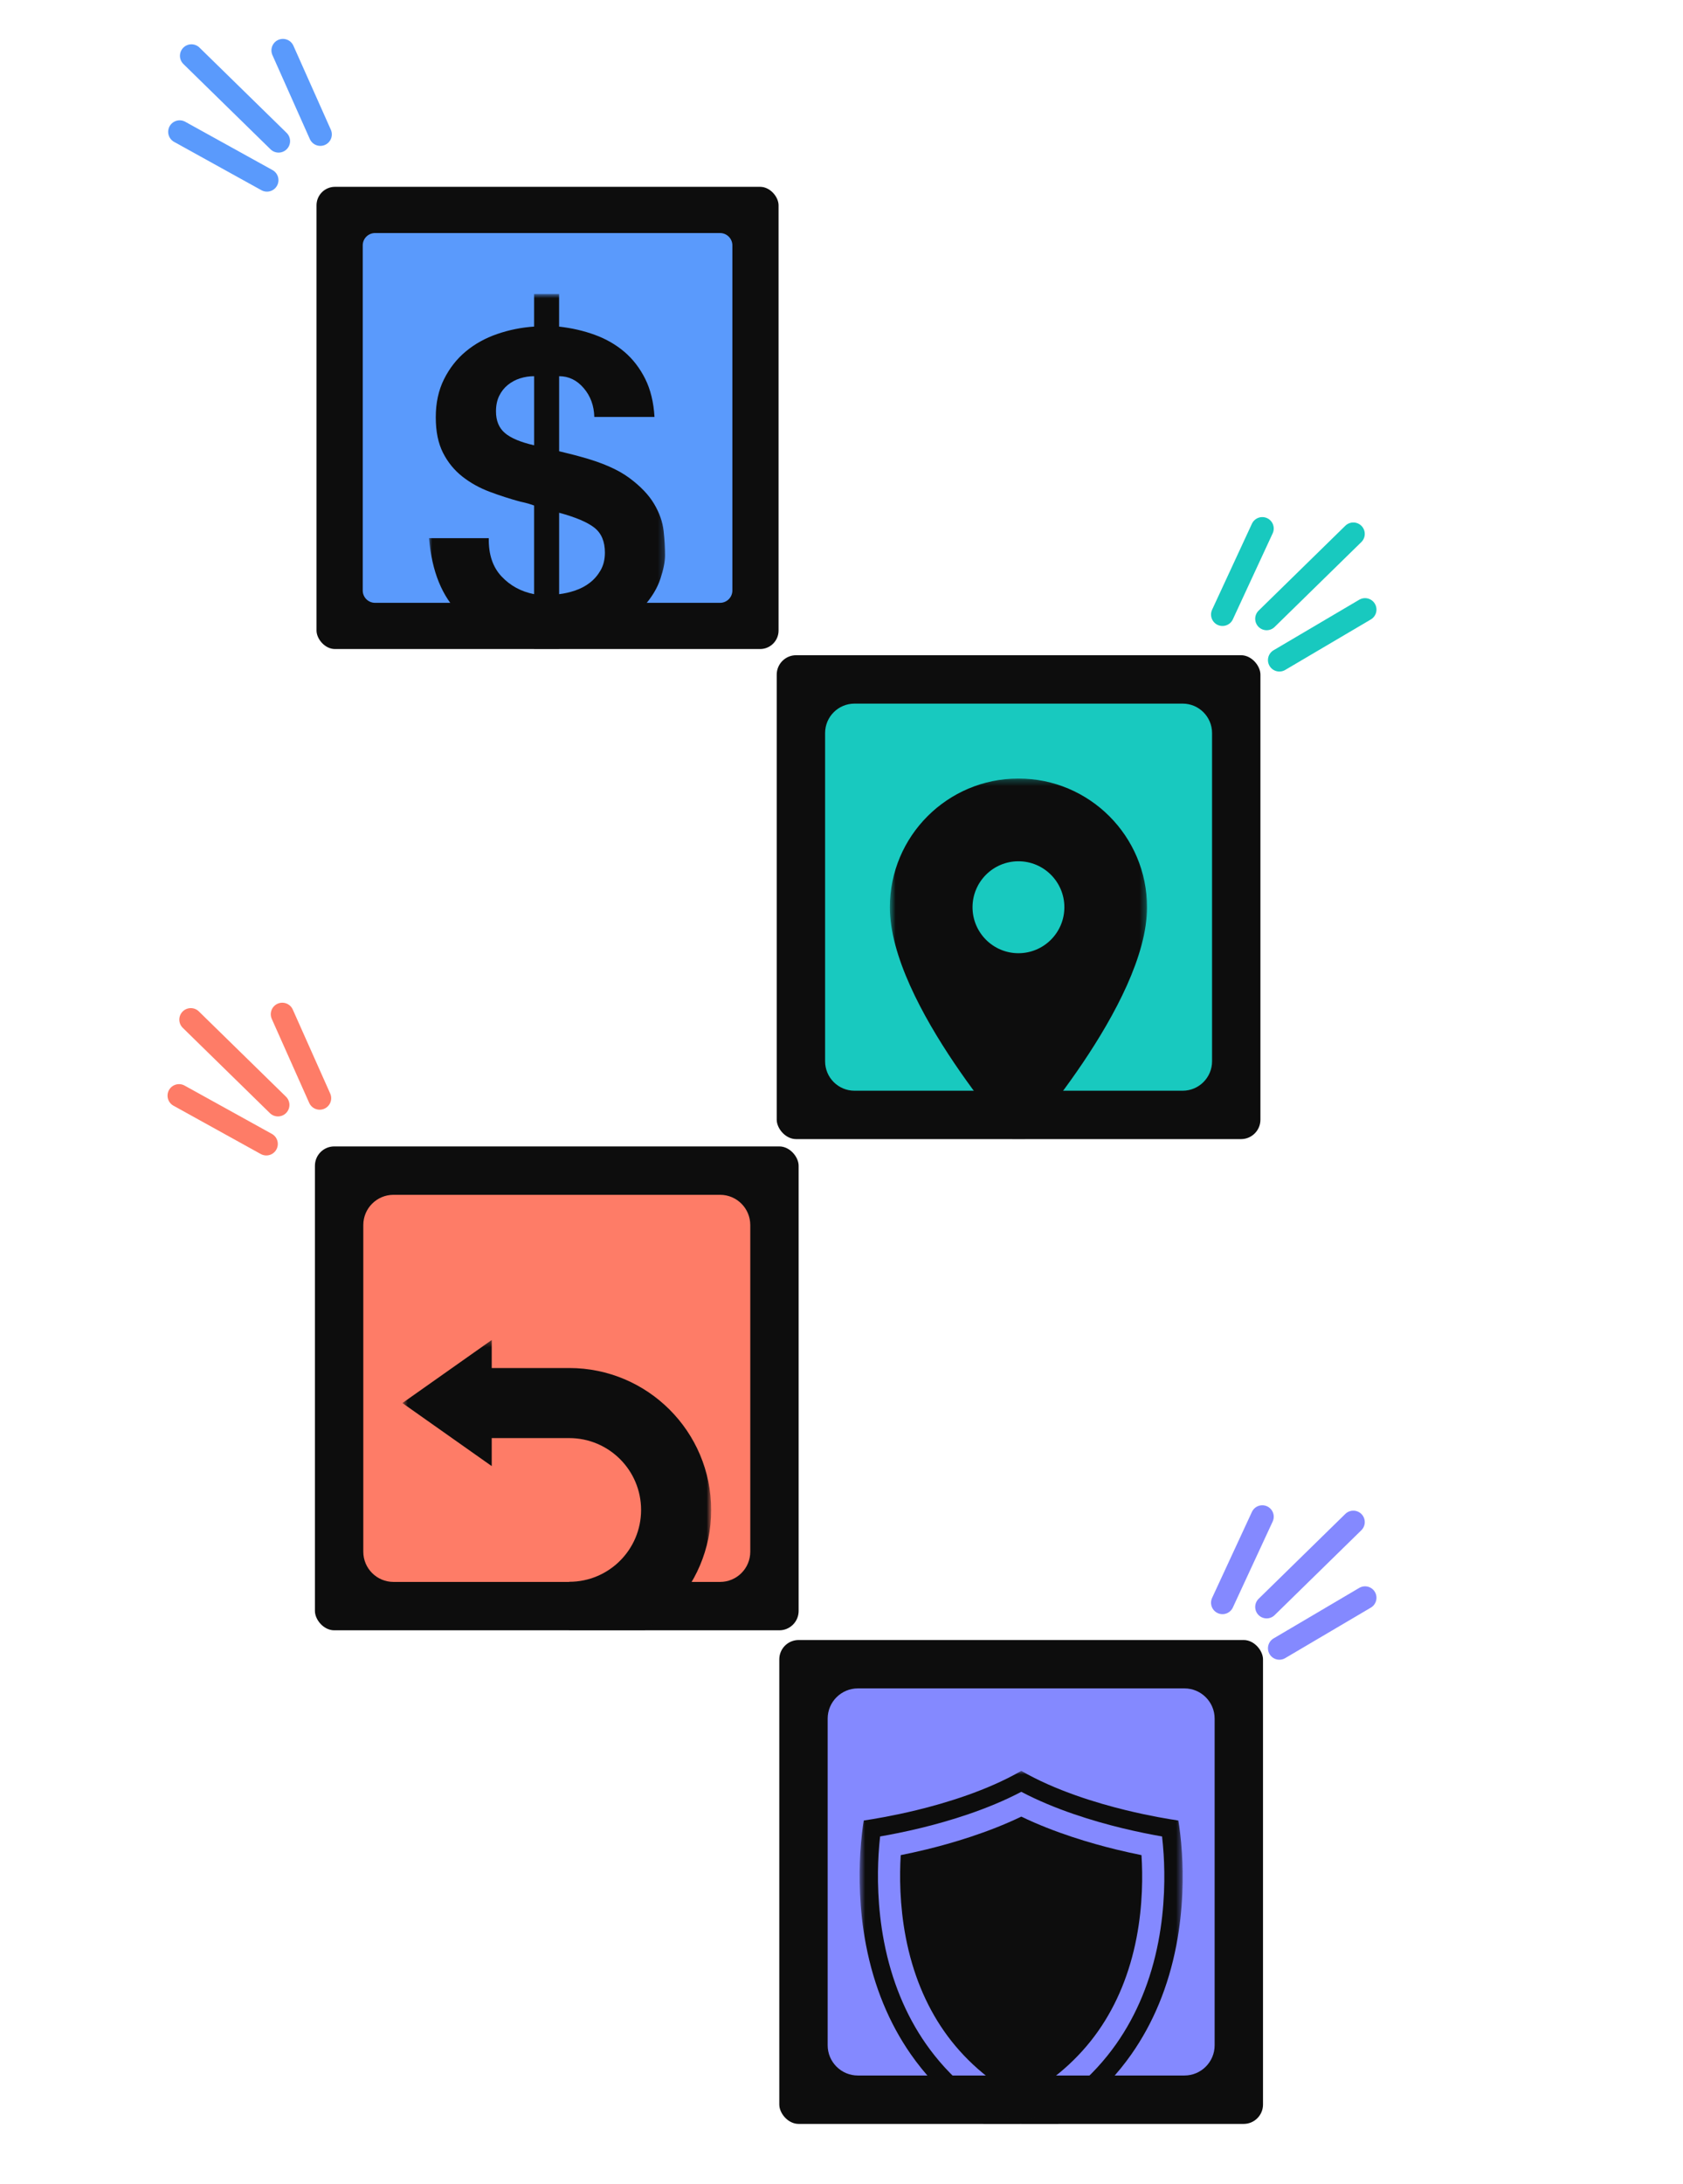 <svg width="276" height="358" viewBox="0 0 276 358" fill="none" xmlns="http://www.w3.org/2000/svg">
<path d="M52.428 180.031L46.29 166.262" stroke="#FE7C67" stroke-width="3.77" stroke-linecap="round"/>
<path d="M43.674 187.531L29.359 179.61" stroke="#FE7C67" stroke-width="3.77" stroke-linecap="round"/>
<path d="M45.58 181.131L31.29 167.148" stroke="#FE7C67" stroke-width="3.77" stroke-linecap="round"/>
<g filter="url(#filter0_d_11395_76)">
<g clip-path="url(#clip0_11395_76)">
<path d="M135.526 176.625H40.336V271.815H135.526V176.625Z" fill="white"/>
<path d="M135.526 176.625H40.336V271.815H135.526V176.625Z" fill="#0D0D0D"/>
<path d="M56.203 197.444C56.203 194.709 58.42 192.492 61.154 192.492H114.712C117.447 192.492 119.663 194.709 119.663 197.444V251.001C119.663 253.736 117.447 255.952 114.712 255.952H61.154C58.42 255.952 56.203 253.736 56.203 251.001V197.444Z" fill="#FE7C67"/>
<mask id="mask0_11395_76" style="mask-type:luminance" maskUnits="userSpaceOnUse" x="62" y="216" width="52" height="48">
<path d="M62.613 216.293H113.222V263.882H62.613V216.293Z" fill="white"/>
</mask>
<g mask="url(#mask0_11395_76)">
<path d="M89.969 220.887C89.857 220.886 77.263 220.887 77.263 220.887V216.293L62.613 226.629L77.263 236.965V232.371C77.263 232.371 89.884 232.37 89.969 232.373C96.484 232.371 101.757 237.645 101.757 244.151C101.757 250.656 96.484 255.93 89.978 255.93C89.969 255.929 89.969 267.45 89.969 267.45C102.827 267.45 113.251 257.026 113.251 244.168C113.251 231.31 102.827 220.887 89.969 220.887Z" fill="#0D0D0D"/>
</g>
</g>
</g>
<g filter="url(#filter1_d_11395_76)">
<g clip-path="url(#clip1_11395_76)">
<path d="M41.545 110.01L41.545 20.266L131.289 20.266L131.289 110.01L41.545 110.01Z" fill="#0D0D0D" stroke="white" stroke-width="1.184"/>
<path d="M56.109 36.849C56.109 35.733 57.014 34.828 58.13 34.828L114.707 34.828C115.823 34.828 116.728 35.733 116.728 36.849L116.728 93.426C116.728 94.542 115.823 95.447 114.707 95.447L58.13 95.447C57.014 95.447 56.109 94.542 56.109 93.426L56.109 36.849Z" fill="#5A9AFC"/>
<mask id="mask1_11395_76" style="mask-type:luminance" maskUnits="userSpaceOnUse" x="66" y="44" width="40" height="60">
<path d="M66.886 44.844L105.783 44.844L105.783 103.024L66.886 103.024L66.886 44.844Z" fill="white"/>
</mask>
<g mask="url(#mask1_11395_76)">
<path d="M78.861 91.108C80.298 92.637 82.081 93.611 84.214 94.026L84.214 79.498C83.979 79.406 83.669 79.302 83.275 79.183C82.881 79.068 82.451 78.965 81.99 78.873C80.274 78.411 78.582 77.862 76.915 77.237C75.247 76.612 73.751 75.776 72.429 74.734C71.108 73.691 70.053 72.394 69.269 70.841C68.481 69.289 68.087 67.354 68.087 65.034C68.087 62.67 68.54 60.584 69.444 58.781C70.347 56.974 71.537 55.454 73.022 54.228C74.503 52.998 76.218 52.047 78.165 51.378C80.111 50.705 82.129 50.303 84.214 50.16L84.214 44.815L88.314 44.815L88.314 50.168C90.4 50.399 92.358 50.853 94.188 51.522C96.019 52.194 97.632 53.121 99.02 54.303C100.409 55.486 101.544 56.958 102.427 58.717C103.307 60.481 103.816 62.566 103.956 64.974L94.085 64.974C94.037 63.12 93.46 61.543 92.346 60.246C91.235 58.948 89.89 58.296 88.318 58.296L88.318 70.599C88.875 70.737 89.44 70.877 90.021 71.016C90.602 71.156 91.215 71.319 91.864 71.502C95.295 72.429 97.934 73.579 99.788 74.944C101.639 76.31 103.009 77.738 103.888 79.219C104.768 80.7 105.289 82.184 105.452 83.669C105.615 85.154 105.695 86.471 105.695 87.629C105.695 88.653 105.44 89.934 104.931 91.486C104.422 93.042 103.506 94.555 102.185 96.039C100.863 97.524 99.092 98.846 96.867 100.003C94.642 101.162 91.793 101.854 88.318 102.089L88.318 107.996L84.218 107.996L84.218 102.089C79.028 101.719 74.973 100.119 72.055 97.293C69.134 94.467 67.442 90.32 66.98 84.851L76.783 84.851C76.731 87.494 77.428 89.575 78.861 91.108ZM81.922 58.646C81.181 58.877 80.509 59.239 79.908 59.721C79.307 60.21 78.833 60.811 78.483 61.527C78.136 62.248 77.961 63.092 77.961 64.063C77.961 65.595 78.447 66.774 79.422 67.609C80.393 68.441 81.993 69.114 84.218 69.623L84.218 58.296C83.426 58.296 82.662 58.411 81.922 58.646ZM90.925 93.436C91.828 93.134 92.641 92.704 93.357 92.151C94.073 91.597 94.666 90.909 95.127 90.097C95.589 89.289 95.824 88.326 95.824 87.211C95.824 85.404 95.255 84.051 94.121 83.148C92.987 82.244 91.052 81.421 88.318 80.68L88.318 94.026C89.15 93.934 90.021 93.739 90.925 93.436Z" fill="#0D0D0D"/>
</g>
</g>
</g>
<path d="M52.533 22.031L46.396 8.262" stroke="#5A9AFC" stroke-width="3.77" stroke-linecap="round"/>
<path d="M43.779 29.531L29.464 21.61" stroke="#5A9AFC" stroke-width="3.77" stroke-linecap="round"/>
<path d="M45.685 23.131L31.395 9.148" stroke="#5A9AFC" stroke-width="3.77" stroke-linecap="round"/>
<g filter="url(#filter2_d_11395_76)">
<g clip-path="url(#clip2_11395_76)">
<path d="M211.257 96.103H116.066V191.294H211.257V96.103Z" fill="white"/>
<path d="M211.257 96.103H116.066V191.294H211.257V96.103Z" fill="#0D0D0D"/>
<path d="M131.934 116.797C131.934 114.13 134.095 111.969 136.762 111.969H190.566C193.232 111.969 195.394 114.13 195.394 116.797V170.601C195.394 173.268 193.232 175.429 190.566 175.429H136.762C134.095 175.429 131.934 173.268 131.934 170.601V116.797Z" fill="#18C9BF"/>
<mask id="mask2_11395_76" style="mask-type:luminance" maskUnits="userSpaceOnUse" x="142" y="124" width="43" height="60">
<path d="M142.555 124.25H184.729V183.361H142.555V124.25Z" fill="white"/>
</mask>
<g mask="url(#mask2_11395_76)">
<path d="M163.642 124.25C151.999 124.25 142.555 133.7 142.555 145.35C142.555 161.176 163.642 184.537 163.642 184.537C163.642 184.537 184.729 161.176 184.729 145.35C184.729 133.7 175.285 124.25 163.642 124.25ZM163.642 152.886C159.485 152.886 156.111 149.51 156.111 145.35C156.111 141.191 159.485 137.815 163.642 137.815C167.799 137.815 171.173 141.191 171.173 145.35C171.173 149.51 167.799 152.886 163.642 152.886Z" fill="#0D0D0D"/>
</g>
</g>
</g>
<path d="M200.477 100.742L207.008 86.643" stroke="#18C9BF" stroke-width="3.751" stroke-linecap="round"/>
<path d="M209.811 108.211L223.857 99.93" stroke="#18C9BF" stroke-width="3.751" stroke-linecap="round"/>
<path d="M207.719 101.438L221.936 87.525" stroke="#18C9BF" stroke-width="3.751" stroke-linecap="round"/>
<g filter="url(#filter3_d_11395_76)">
<g clip-path="url(#clip3_11395_76)">
<path d="M211.679 257.543H116.488V352.734H211.679V257.543Z" fill="white"/>
<path d="M211.679 257.543H116.488V352.734H211.679V257.543Z" fill="#0D0D0D"/>
<path d="M132.355 278.364C132.355 275.626 134.575 273.406 137.313 273.406H190.858C193.596 273.406 195.816 275.626 195.816 278.364V331.909C195.816 334.647 193.596 336.867 190.858 336.867H137.313C134.575 336.867 132.355 334.647 132.355 331.909V278.364Z" fill="#8489FF"/>
<mask id="mask3_11395_76" style="mask-type:luminance" maskUnits="userSpaceOnUse" x="137" y="286" width="54" height="59">
<path d="M137.594 286.926H190.572V344.8H137.594V286.926Z" fill="white"/>
</mask>
<g mask="url(#mask3_11395_76)">
<path d="M186.582 314.943C185.365 321.265 183.049 326.89 179.698 331.664C175.852 337.142 170.582 341.555 164.014 344.801C157.51 341.557 152.284 337.148 148.462 331.674C145.13 326.897 142.821 321.268 141.601 314.942C140.497 309.222 140.504 303.991 140.704 300.612C140.77 299.493 140.862 298.507 140.955 297.678C142.7 297.374 145.031 296.921 147.634 296.29C152.215 295.179 158.552 293.285 164.109 290.36C169.664 293.287 175.989 295.181 180.557 296.293C183.156 296.926 185.46 297.376 187.194 297.679C187.289 298.507 187.382 299.495 187.453 300.623C187.663 304.002 187.683 309.226 186.582 314.943ZM190.454 300.437C190.301 297.968 190.036 296.097 189.864 295.066C188.353 294.843 185.167 294.32 181.269 293.371C176.475 292.205 169.69 290.152 164.109 286.926C158.533 290.149 151.732 292.2 146.925 293.367C143.036 294.31 139.796 294.841 138.273 295.065C138.107 296.088 137.85 297.944 137.702 300.433C137.491 303.985 137.486 309.485 138.648 315.511C139.949 322.253 142.421 328.272 145.997 333.395C150.37 339.661 156.429 344.618 164.009 348.135C171.655 344.618 177.761 339.659 182.16 333.391C185.757 328.269 188.238 322.253 189.535 315.511C190.696 309.485 190.675 303.988 190.454 300.437Z" fill="#0D0D0D"/>
<path d="M183.014 314.255C181.893 320.07 179.777 325.224 176.724 329.575C173.555 334.09 169.286 337.826 164.022 340.701C158.816 337.831 154.589 334.1 151.443 329.592C148.404 325.237 146.292 320.075 145.169 314.252C144.136 308.901 144.143 303.997 144.332 300.826C144.334 300.796 144.336 300.768 144.338 300.74C145.734 300.459 147.124 300.151 148.492 299.82C152.667 298.806 158.598 297.075 164.108 294.426C169.614 297.077 175.532 298.809 179.698 299.823C181.06 300.154 182.438 300.461 183.819 300.739C183.822 300.776 183.824 300.812 183.826 300.848C184.023 304.014 184.042 308.912 183.014 314.255Z" fill="#0D0D0D"/>
</g>
</g>
</g>
<path d="M200.477 262.736L207.008 248.637" stroke="#8489FF" stroke-width="3.751" stroke-linecap="round"/>
<path d="M209.811 270.205L223.857 261.924" stroke="#8489FF" stroke-width="3.751" stroke-linecap="round"/>
<path d="M207.719 263.432L221.936 249.519" stroke="#8489FF" stroke-width="3.751" stroke-linecap="round"/>
<defs>
<filter id="filter0_d_11395_76" x="48.27" y="184.559" width="82.701" height="82.702" filterUnits="userSpaceOnUse" color-interpolation-filters="sRGB">
<feFlood flood-opacity="0" result="BackgroundImageFix"/>
<feColorMatrix in="SourceAlpha" type="matrix" values="0 0 0 0 0 0 0 0 0 0 0 0 0 0 0 0 0 0 127 0" result="hardAlpha"/>
<feOffset dx="3.376" dy="3.376"/>
<feComposite in2="hardAlpha" operator="out"/>
<feColorMatrix type="matrix" values="0 0 0 0 1 0 0 0 0 0.773 0 0 0 0 0.737 0 0 0 1 0"/>
<feBlend mode="normal" in2="BackgroundImageFix" result="effect1_dropShadow_11395_76"/>
<feBlend mode="normal" in="SourceGraphic" in2="effect1_dropShadow_11395_76" result="shape"/>
</filter>
<filter id="filter1_d_11395_76" x="48.531" y="27.25" width="79.149" height="79.149" filterUnits="userSpaceOnUse" color-interpolation-filters="sRGB">
<feFlood flood-opacity="0" result="BackgroundImageFix"/>
<feColorMatrix in="SourceAlpha" type="matrix" values="0 0 0 0 0 0 0 0 0 0 0 0 0 0 0 0 0 0 127 0" result="hardAlpha"/>
<feOffset dx="3.376" dy="3.376"/>
<feComposite in2="hardAlpha" operator="out"/>
<feColorMatrix type="matrix" values="0 0 0 0 0.714 0 0 0 0 0.827 0 0 0 0 0.996 0 0 0 1 0"/>
<feBlend mode="normal" in2="BackgroundImageFix" result="effect1_dropShadow_11395_76"/>
<feBlend mode="normal" in="SourceGraphic" in2="effect1_dropShadow_11395_76" result="shape"/>
</filter>
<filter id="filter2_d_11395_76" x="124" y="104.035" width="82.701" height="82.702" filterUnits="userSpaceOnUse" color-interpolation-filters="sRGB">
<feFlood flood-opacity="0" result="BackgroundImageFix"/>
<feColorMatrix in="SourceAlpha" type="matrix" values="0 0 0 0 0 0 0 0 0 0 0 0 0 0 0 0 0 0 127 0" result="hardAlpha"/>
<feOffset dx="3.376" dy="3.376"/>
<feComposite in2="hardAlpha" operator="out"/>
<feColorMatrix type="matrix" values="0 0 0 0 0.6 0 0 0 0 0.906 0 0 0 0 0.89 0 0 0 1 0"/>
<feBlend mode="normal" in2="BackgroundImageFix" result="effect1_dropShadow_11395_76"/>
<feBlend mode="normal" in="SourceGraphic" in2="effect1_dropShadow_11395_76" result="shape"/>
</filter>
<filter id="filter3_d_11395_76" x="124.422" y="265.475" width="82.701" height="82.702" filterUnits="userSpaceOnUse" color-interpolation-filters="sRGB">
<feFlood flood-opacity="0" result="BackgroundImageFix"/>
<feColorMatrix in="SourceAlpha" type="matrix" values="0 0 0 0 0 0 0 0 0 0 0 0 0 0 0 0 0 0 127 0" result="hardAlpha"/>
<feOffset dx="3.376" dy="3.376"/>
<feComposite in2="hardAlpha" operator="out"/>
<feColorMatrix type="matrix" values="0 0 0 0 0.788 0 0 0 0 0.796 0 0 0 0 1 0 0 0 1 0"/>
<feBlend mode="normal" in2="BackgroundImageFix" result="effect1_dropShadow_11395_76"/>
<feBlend mode="normal" in="SourceGraphic" in2="effect1_dropShadow_11395_76" result="shape"/>
</filter>
<clipPath id="clip0_11395_76">
<rect x="48.27" y="184.559" width="79.325" height="79.325" rx="3.169" fill="white"/>
</clipPath>
<clipPath id="clip1_11395_76">
<rect x="48.531" y="27.25" width="75.773" height="75.773" rx="3.031" fill="white"/>
</clipPath>
<clipPath id="clip2_11395_76">
<rect x="124" y="104.035" width="79.326" height="79.326" rx="3.186" fill="white"/>
</clipPath>
<clipPath id="clip3_11395_76">
<rect x="124.422" y="265.475" width="79.326" height="79.326" rx="3.173" fill="white"/>
</clipPath>
</defs>
</svg>
